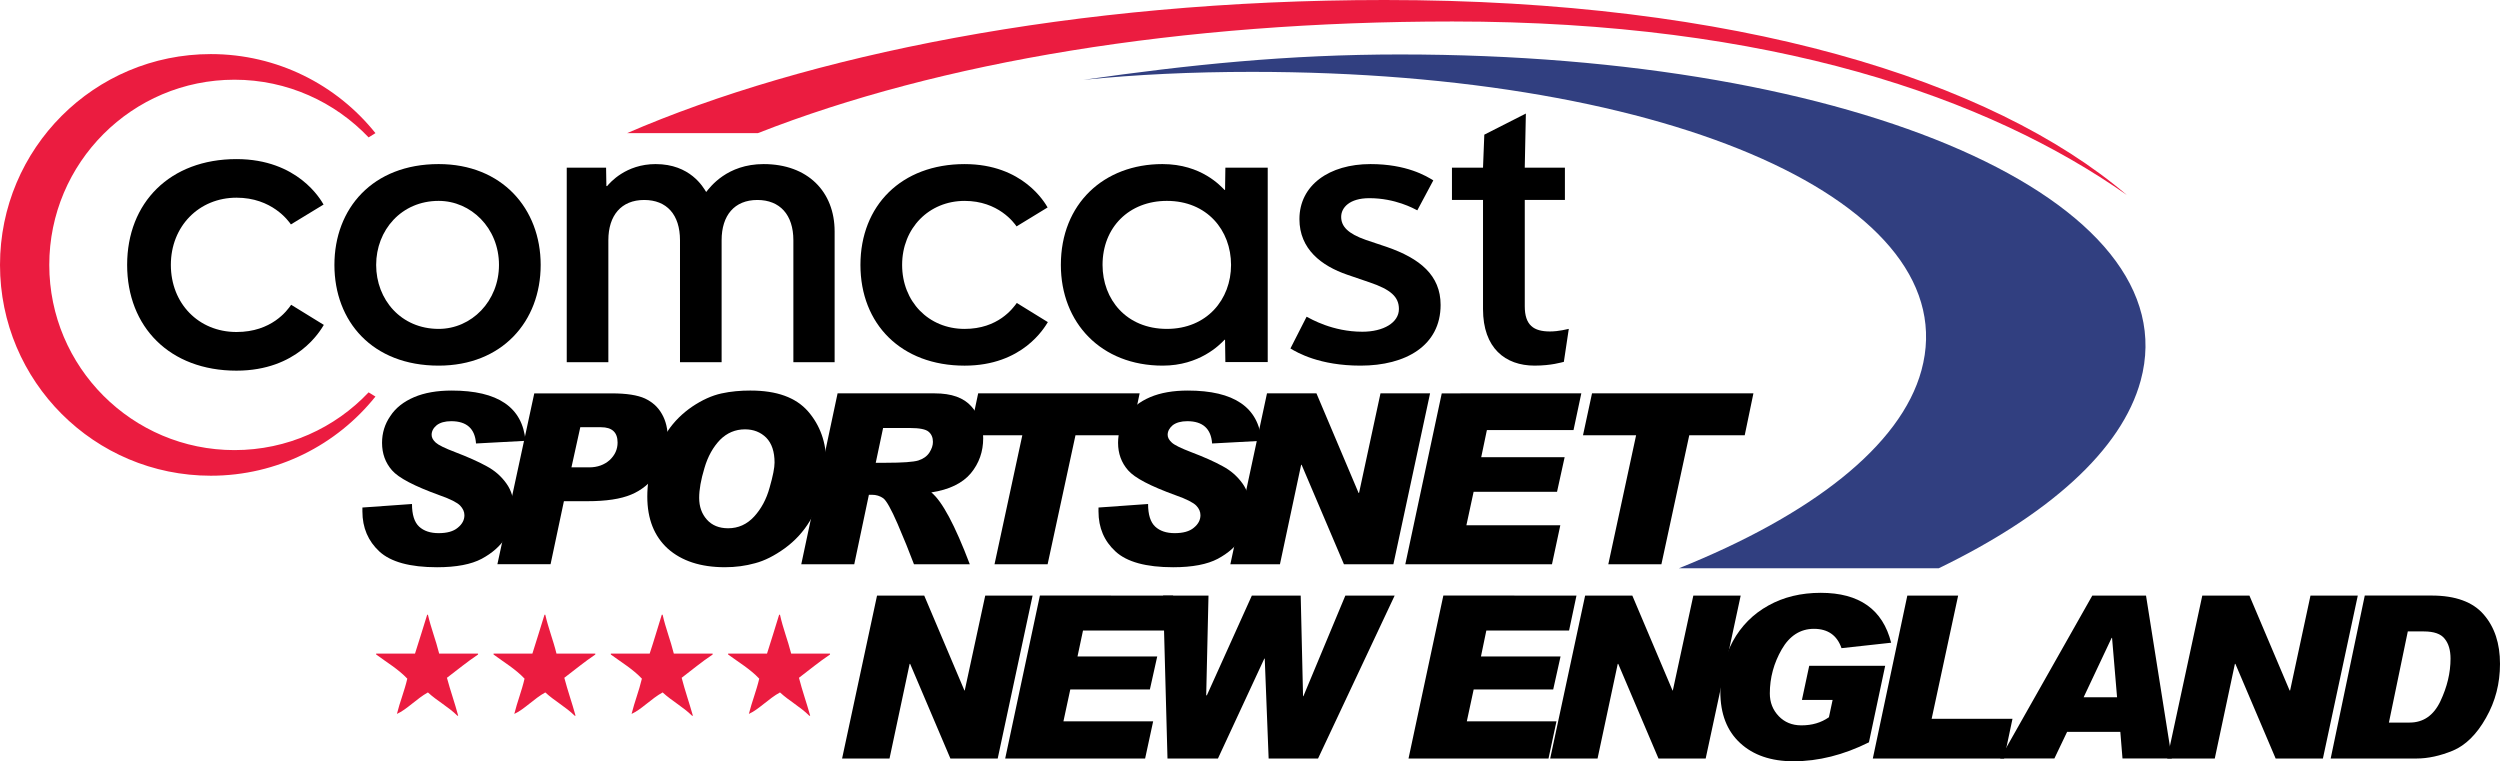 <?xml version="1.0" encoding="UTF-8" standalone="no"?>
<!-- Created with Inkscape (http://www.inkscape.org/) -->

<svg
   width="264.583mm"
   height="80.57mm"
   viewBox="0 0 264.583 80.57"
   version="1.1"
   id="svg1"
   xml:space="preserve"
   xmlns="http://www.w3.org/2000/svg"
   xmlns:svg="http://www.w3.org/2000/svg"><defs
     id="defs1" /><path
     id="path1209"
     d="m 45.211,65.06 h 0.078 c 0.333,1.444 0.843,2.706 1.189,4.111 h 4.117 v 0.098 c -1.15,0.765 -2.202,1.64 -3.294,2.464 0.366,1.379 0.83,2.653 1.189,4.013 h -0.085 c -0.921,-0.921 -2.15,-1.569 -3.117,-2.464 -1.15,0.627 -2.248,1.817 -3.281,2.274 0.314,-1.281 0.797,-2.425 1.098,-3.732 -0.948,-1.006 -2.183,-1.732 -3.294,-2.555 v -0.098 h 4.111 c 0.444,-1.346 0.85,-2.745 1.287,-4.111"
     style="fill:#eb1c40;fill-opacity:1;fill-rule:evenodd;stroke:none;stroke-width:6.535"
     clip-path="none" /><path
     id="path1211"
     d="m 57.625,65.06 h 0.085 c 0.327,1.444 0.843,2.706 1.183,4.111 h 4.111 v 0.098 c -1.137,0.765 -2.196,1.64 -3.281,2.464 0.359,1.379 0.817,2.653 1.189,4.013 h -0.091 c -0.928,-0.921 -2.144,-1.569 -3.111,-2.464 -1.157,0.627 -2.255,1.817 -3.281,2.274 0.314,-1.281 0.784,-2.425 1.085,-3.732 -0.941,-1.006 -2.17,-1.732 -3.281,-2.555 v -0.098 h 4.111 c 0.444,-1.346 0.843,-2.745 1.281,-4.111"
     style="fill:#eb1c40;fill-opacity:1;fill-rule:evenodd;stroke:none;stroke-width:6.535"
     clip-path="none" /><path
     id="path1213"
     d="m 70.038,65.06 h 0.091 c 0.32,1.444 0.837,2.706 1.183,4.111 h 4.111 v 0.098 c -1.15,0.765 -2.196,1.64 -3.281,2.464 0.359,1.379 0.804,2.653 1.189,4.013 h -0.091 c -0.928,-0.921 -2.144,-1.569 -3.111,-2.464 -1.163,0.627 -2.261,1.817 -3.287,2.274 0.314,-1.281 0.784,-2.425 1.091,-3.732 -0.948,-1.006 -2.17,-1.732 -3.287,-2.555 v -0.098 h 4.111 c 0.451,-1.346 0.85,-2.745 1.281,-4.111"
     style="fill:#eb1c40;fill-opacity:1;fill-rule:evenodd;stroke:none;stroke-width:6.535"
     clip-path="none" /><path
     id="path1215"
     d="m 82.458,65.06 h 0.091 c 0.314,1.444 0.83,2.706 1.183,4.111 h 4.111 v 0.098 c -1.15,0.765 -2.196,1.64 -3.287,2.464 0.353,1.379 0.81,2.653 1.189,4.013 h -0.098 c -0.915,-0.921 -2.131,-1.569 -3.098,-2.464 -1.17,0.627 -2.261,1.817 -3.294,2.274 0.32,-1.281 0.791,-2.425 1.098,-3.732 -0.948,-1.006 -2.17,-1.732 -3.294,-2.555 v -0.098 h 4.117 c 0.444,-1.346 0.85,-2.745 1.281,-4.111"
     style="fill:#eb1c40;fill-opacity:1;fill-rule:evenodd;stroke:none;stroke-width:6.535"
     clip-path="none" /><path
     id="path1217"
     d="m 185.57,41.631 -0.921,4.438 h -5.869 l -2.947,13.646 h -5.62 l 2.941,-13.646 h -5.62 l 0.954,-4.438 z"
     style="fill:#000000;fill-opacity:1;fill-rule:nonzero;stroke:none;stroke-width:6.535"
     clip-path="none" /><path
     id="path1219"
     d="m 167.355,41.631 -0.823,3.882 h -9.169 l -0.601,2.876 h 8.829 l -0.804,3.66 h -8.829 l -0.765,3.542 h 9.94 l -0.882,4.124 h -15.522 l 3.856,-18.084 z"
     style="fill:#000000;fill-opacity:1;fill-rule:nonzero;stroke:none;stroke-width:6.535"
     clip-path="none" /><path
     id="path1221"
     d="m 151.349,41.631 -3.882,18.084 h -5.235 l -4.477,-10.522 h -0.052 l -2.242,10.522 h -5.248 l 3.876,-18.084 h 5.235 l 4.457,10.535 h 0.052 l 2.268,-10.535 z"
     style="fill:#000000;fill-opacity:1;fill-rule:nonzero;stroke:none;stroke-width:6.535"
     clip-path="none" /><path
     id="path1223"
     d="m 133.51,46.654 -5.228,0.281 c -0.111,-1.569 -0.993,-2.359 -2.627,-2.359 -0.667,0 -1.176,0.15 -1.542,0.425 -0.346,0.294 -0.536,0.634 -0.536,1.02 0,0.288 0.15,0.556 0.444,0.823 0.274,0.255 0.967,0.595 2.026,1 1.379,0.523 2.49,1.02 3.34,1.49 0.863,0.457 1.549,1.059 2.098,1.817 0.549,0.752 0.81,1.68 0.81,2.804 0,1.046 -0.281,2.033 -0.882,2.941 -0.575,0.902 -1.431,1.653 -2.529,2.242 -1.111,0.588 -2.68,0.895 -4.725,0.895 -2.869,0 -4.902,-0.562 -6.098,-1.667 -1.203,-1.104 -1.804,-2.51 -1.804,-4.241 v -0.412 l 5.248,-0.373 c 0,1.131 0.255,1.928 0.752,2.392 0.497,0.464 1.189,0.693 2.065,0.693 0.882,0 1.562,-0.183 2.019,-0.569 0.477,-0.386 0.706,-0.83 0.706,-1.327 0,-0.373 -0.144,-0.712 -0.451,-1.026 -0.294,-0.301 -1.02,-0.686 -2.183,-1.091 -2.653,-0.961 -4.326,-1.83 -5.026,-2.64 -0.706,-0.804 -1.059,-1.778 -1.059,-2.902 0,-1.046 0.294,-1.987 0.876,-2.836 0.562,-0.863 1.418,-1.529 2.516,-2 1.111,-0.471 2.438,-0.699 3.987,-0.699 4.888,0 7.49,1.765 7.803,5.32"
     style="fill:#000000;fill-opacity:1;fill-rule:nonzero;stroke:none;stroke-width:6.535"
     clip-path="none" /><path
     id="path1225"
     d="m 120.611,41.631 -0.928,4.438 h -5.862 l -2.947,13.646 h -5.62 l 2.941,-13.646 h -5.607 l 0.935,-4.438 z"
     style="fill:#000000;fill-opacity:1;fill-rule:nonzero;stroke:none;stroke-width:6.535"
     clip-path="none" /><path
     id="path1227"
     d="m 92.683,48.977 h 1.065 c 1.771,0 2.921,-0.085 3.438,-0.242 0.529,-0.17 0.915,-0.444 1.17,-0.83 0.255,-0.399 0.379,-0.765 0.379,-1.137 0,-0.457 -0.15,-0.817 -0.451,-1.072 -0.301,-0.268 -0.967,-0.399 -1.987,-0.399 h -2.836 z m -4.039,-7.346 h 10.28 c 1.778,0 3.072,0.457 3.895,1.399 0.83,0.928 1.235,2.039 1.235,3.359 0,1.399 -0.431,2.64 -1.307,3.699 -0.876,1.046 -2.268,1.732 -4.183,2.026 1.137,0.915 2.497,3.451 4.072,7.601 h -5.908 c -0.497,-1.32 -1.072,-2.745 -1.738,-4.287 -0.673,-1.549 -1.183,-2.457 -1.516,-2.699 -0.346,-0.242 -0.739,-0.366 -1.209,-0.366 h -0.307 l -1.549,7.352 h -5.607 z"
     style="fill:#000000;fill-opacity:1;fill-rule:nonzero;stroke:none;stroke-width:6.535"
     clip-path="none" /><path
     id="path1229"
     d="m 77.059,55.908 c 1.085,0 1.993,-0.418 2.745,-1.229 0.752,-0.817 1.314,-1.85 1.647,-3.078 0.359,-1.242 0.523,-2.111 0.523,-2.647 0,-1.15 -0.294,-2.033 -0.882,-2.634 -0.588,-0.582 -1.34,-0.882 -2.248,-0.882 -1.02,0 -1.902,0.373 -2.64,1.111 -0.725,0.758 -1.287,1.738 -1.647,2.974 -0.379,1.255 -0.562,2.294 -0.562,3.17 0,0.915 0.268,1.686 0.817,2.3 0.542,0.608 1.294,0.915 2.248,0.915 m 2.379,-14.574 c 2.764,0 4.784,0.725 6.078,2.202 1.281,1.477 1.928,3.294 1.928,5.437 0,0.843 -0.111,1.791 -0.353,2.856 -0.242,1.065 -0.699,2.157 -1.379,3.3 -0.68,1.137 -1.569,2.104 -2.653,2.895 -1.098,0.791 -2.137,1.32 -3.144,1.582 -1.006,0.281 -2.065,0.425 -3.202,0.425 -2.568,0 -4.581,-0.667 -6.039,-1.967 -1.438,-1.314 -2.17,-3.137 -2.17,-5.509 0,-1.235 0.183,-2.438 0.529,-3.601 0.366,-1.176 0.902,-2.274 1.621,-3.32 0.699,-1.046 1.582,-1.902 2.614,-2.608 1.046,-0.699 2.065,-1.163 3.078,-1.386 1.006,-0.222 2.039,-0.307 3.091,-0.307"
     style="fill:#000000;fill-opacity:1;fill-rule:nonzero;stroke:none;stroke-width:6.535"
     clip-path="none" /><path
     id="path1231"
     d="m 60.478,49.462 h 1.876 c 0.882,0 1.601,-0.268 2.17,-0.771 0.562,-0.523 0.837,-1.144 0.837,-1.856 0,-1.078 -0.582,-1.621 -1.751,-1.621 h -2.196 z m -3.934,-7.829 h 8.222 c 1.549,0 2.706,0.183 3.496,0.542 0.791,0.379 1.379,0.908 1.791,1.64 0.412,0.712 0.627,1.588 0.627,2.64 0,1.346 -0.386,2.562 -1.111,3.621 -0.745,1.046 -1.66,1.81 -2.771,2.268 -1.124,0.471 -2.653,0.699 -4.634,0.699 h -2.483 l -1.412,6.666 h -5.627 z"
     style="fill:#000000;fill-opacity:1;fill-rule:nonzero;stroke:none;stroke-width:6.535"
     clip-path="none" /><path
     id="path1233"
     d="m 55.614,46.654 -5.235,0.281 c -0.111,-1.569 -0.987,-2.359 -2.627,-2.359 -0.667,0 -1.176,0.15 -1.536,0.425 -0.353,0.294 -0.536,0.634 -0.536,1.02 0,0.288 0.144,0.556 0.438,0.823 0.281,0.255 0.967,0.595 2.039,1 1.366,0.523 2.477,1.02 3.333,1.49 0.856,0.457 1.549,1.059 2.091,1.817 0.549,0.752 0.817,1.68 0.817,2.804 0,1.046 -0.288,2.033 -0.882,2.941 -0.582,0.902 -1.438,1.653 -2.536,2.242 -1.104,0.588 -2.68,0.895 -4.725,0.895 -2.869,0 -4.902,-0.562 -6.104,-1.667 -1.189,-1.104 -1.797,-2.51 -1.797,-4.241 v -0.412 l 5.248,-0.373 c 0,1.131 0.255,1.928 0.752,2.392 0.503,0.464 1.189,0.693 2.072,0.693 0.882,0 1.555,-0.183 2.013,-0.569 0.484,-0.386 0.712,-0.83 0.712,-1.327 0,-0.373 -0.157,-0.712 -0.457,-1.026 -0.288,-0.301 -1.013,-0.686 -2.183,-1.091 -2.653,-0.961 -4.326,-1.83 -5.026,-2.64 -0.706,-0.804 -1.052,-1.778 -1.052,-2.902 0,-1.046 0.288,-1.987 0.876,-2.836 0.562,-0.863 1.412,-1.529 2.516,-2 1.104,-0.471 2.431,-0.699 3.98,-0.699 4.888,0 7.49,1.765 7.81,5.32"
     style="fill:#000000;fill-opacity:1;fill-rule:nonzero;stroke:none;stroke-width:6.535"
     clip-path="none" /><path
     id="path1235"
     d="m 161.369,17.742 0.118,-5.725 -4.398,2.235 -0.137,3.49 h -3.287 v 3.418 h 3.287 v 11.555 c 0,4.124 2.353,5.98 5.457,5.98 1.771,0 2.876,-0.353 3.098,-0.399 l 0.523,-3.49 c -0.157,0.02 -1.02,0.274 -1.993,0.274 -1.719,0 -2.666,-0.654 -2.666,-2.666 v -11.254 h 4.248 v -3.418 z"
     style="fill:#000000;fill-opacity:1;fill-rule:nonzero;stroke:none;stroke-width:6.535"
     clip-path="none" /><path
     id="path1237"
     d="m 146.791,26.142 c 3.477,1.209 5.673,2.987 5.673,6.13 0,4.3 -3.679,6.424 -8.47,6.424 -4.34,0 -6.686,-1.372 -7.424,-1.817 l 1.712,-3.359 c 0.457,0.229 2.738,1.588 5.901,1.588 2.229,0 3.869,-0.961 3.869,-2.405 0,-1.281 -0.863,-2.065 -3.111,-2.823 l -2.353,-0.804 c -2.738,-0.941 -5.065,-2.712 -5.065,-5.888 0,-3.594 3.163,-5.823 7.516,-5.823 3.83,0 5.901,1.261 6.653,1.725 l -1.693,3.17 c -0.373,-0.19 -2.327,-1.287 -5.078,-1.287 -2.111,0 -2.98,1.013 -2.98,1.974 0,1.013 0.706,1.778 2.634,2.451 z"
     style="fill:#000000;fill-opacity:1;fill-rule:nonzero;stroke:none;stroke-width:6.535"
     clip-path="none" /><path
     id="path1239"
     d="m 123.496,34.808 c -4.294,0 -6.81,-3.124 -6.81,-6.771 0,-3.98 2.81,-6.777 6.81,-6.777 4.248,0 6.79,3.104 6.79,6.777 0,3.647 -2.549,6.771 -6.79,6.771 m 6.189,-17.064 c 0,0 -0.026,2.046 -0.033,2.359 h -0.052 c -0.386,-0.373 -2.425,-2.738 -6.575,-2.738 -6.202,0 -10.751,4.196 -10.751,10.672 0,6.13 4.261,10.659 10.777,10.659 3.902,0 6.032,-2.202 6.548,-2.738 h 0.052 c 0,0.026 0.033,2.359 0.033,2.359 h 4.483 V 17.744 Z"
     style="fill:#000000;fill-opacity:1;fill-rule:nonzero;stroke:none;stroke-width:6.535"
     clip-path="none" /><path
     id="path1241"
     d="m 107.611,32.064 c -0.412,0.569 -1.98,2.745 -5.522,2.745 -3.83,0 -6.614,-2.908 -6.614,-6.771 0,-3.902 2.849,-6.777 6.614,-6.777 3.555,0 5.235,2.314 5.496,2.699 l 3.287,-2.006 c -0.268,-0.451 -2.575,-4.588 -8.784,-4.588 -6.699,0 -11.025,4.392 -11.025,10.672 0,6.248 4.3,10.659 11.025,10.659 6.13,0 8.437,-4.006 8.81,-4.607 z"
     style="fill:#000000;fill-opacity:1;fill-rule:nonzero;stroke:none;stroke-width:6.535"
     clip-path="none" /><path
     id="path1243"
     d="m 83.965,38.332 v -12.907 c 0,-2.699 -1.431,-4.261 -3.81,-4.261 -2.431,0 -3.784,1.634 -3.784,4.261 v 12.907 h -4.405 v -12.907 c 0,-2.712 -1.405,-4.261 -3.791,-4.261 -2.425,0 -3.791,1.634 -3.791,4.261 v 12.907 H 59.98 V 17.745 h 4.163 l 0.033,1.948 h 0.078 c 0.294,-0.346 1.967,-2.327 5.137,-2.327 3.66,0 5.026,2.438 5.346,2.954 0.431,-0.529 2.202,-2.954 6.078,-2.954 4.673,0 7.516,2.921 7.516,7.13 v 13.835 z"
     style="fill:#000000;fill-opacity:1;fill-rule:nonzero;stroke:none;stroke-width:6.535"
     clip-path="none" /><path
     id="path1245"
     d="m 46.424,34.808 c -3.98,0 -6.614,-3.098 -6.614,-6.771 0,-3.673 2.666,-6.777 6.614,-6.777 3.425,0 6.385,2.876 6.385,6.777 0,3.823 -2.889,6.771 -6.385,6.771 m 0,-17.443 c -6.999,0 -11.032,4.706 -11.032,10.672 0,5.967 4,10.659 11.032,10.659 6.692,0 10.797,-4.653 10.797,-10.659 0,-5.967 -4.104,-10.672 -10.797,-10.672"
     style="fill:#000000;fill-opacity:1;fill-rule:nonzero;stroke:none;stroke-width:6.535"
     clip-path="none" /><path
     id="path1247"
     d="m 30.813,32.255 c -0.418,0.614 -2.065,2.882 -5.784,2.882 -4.026,0 -6.947,-3.032 -6.947,-7.104 0,-4.091 2.98,-7.111 6.947,-7.111 3.738,0 5.49,2.438 5.758,2.83 l 3.457,-2.104 c -0.281,-0.484 -2.706,-4.81 -9.215,-4.81 -7.045,0 -11.574,4.607 -11.574,11.195 0,6.562 4.503,11.195 11.568,11.195 6.437,0 8.862,-4.202 9.248,-4.843 z"
     style="fill:#000000;fill-opacity:1;fill-rule:nonzero;stroke:none;stroke-width:6.535"
     clip-path="none" /><path
     id="path1249"
     d="m 39.735,41.969 c -4.085,5.104 -10.378,8.378 -17.423,8.378 C 9.98,50.347 0,40.361 0,28.036 0,15.71 9.98,5.724 22.312,5.724 c 7.045,0 13.339,3.261 17.423,8.365 l -0.725,0.451 C 35.448,10.795 30.403,8.436 24.815,8.436 c -10.823,0 -19.6,8.784 -19.6,19.6 0,10.816 8.777,19.6 19.6,19.6 5.588,0 10.633,-2.34 14.195,-6.111 z"
     style="fill:#eb1c40;fill-opacity:1;fill-rule:nonzero;stroke:none;stroke-width:6.535"
     clip-path="none" /><path
     id="path1251"
     d="M 146.542,0 C 113.486,0 85.175,5.947 66.366,14.09 H 80.214 C 99.409,6.548 124.891,2.274 153.712,2.274 c 33.821,0 56.727,8.071 71.38,18.365 C 210.753,8.418 183.722,0 146.542,0"
     style="fill:#eb1c40;fill-opacity:1;fill-rule:nonzero;stroke:none;stroke-width:6.535"
     clip-path="none" /><path
     id="path1253"
     d="m 148.208,5.763 c -11.947,0 -22.377,1.091 -33.546,2.686 5.549,-0.556 11.476,-0.843 17.848,-0.843 44.709,0 75.634,14.005 70.844,31.586 -2.183,8.032 -11.718,15.352 -25.678,20.953 h 27.501 c 11.587,-5.614 19.364,-12.463 21.377,-19.861 5.202,-19.057 -29.88,-34.52 -78.347,-34.52"
     style="fill:#313f80;fill-opacity:1;fill-rule:nonzero;stroke:none;stroke-width:6.535"
     clip-path="none" /><path
     id="path1255"
     d="m 109.283,63.031 -3.693,17.247 h -5.006 l -4.261,-10.019 h -0.052 l -2.131,10.019 h -5.019 l 3.699,-17.247 h 4.993 l 4.255,10.045 h 0.033 l 2.17,-10.045 z"
     style="fill:#000000;fill-opacity:1;fill-rule:nonzero;stroke:none;stroke-width:6.535"
     clip-path="none" /><path
     id="path1257"
     d="m 124.16,63.031 -0.791,3.699 h -8.751 l -0.582,2.745 h 8.437 l -0.778,3.496 h -8.424 l -0.725,3.372 h 9.496 l -0.85,3.934 h -14.809 l 3.673,-17.247 z"
     style="fill:#000000;fill-opacity:1;fill-rule:nonzero;stroke:none;stroke-width:6.535"
     clip-path="none" /><path
     id="path1259"
     d="m 147.602,63.031 -8.11,17.247 h -5.228 l -0.412,-10.574 h -0.046 l -4.908,10.574 h -5.339 l -0.464,-17.247 h 4.804 l -0.242,10.529 0.059,0.052 4.771,-10.581 h 5.17 l 0.248,10.646 h 0.039 l 4.438,-10.646 z"
     style="fill:#000000;fill-opacity:1;fill-rule:nonzero;stroke:none;stroke-width:6.535"
     clip-path="none" /><path
     id="path1261"
     d="m 166.844,63.031 -0.784,3.699 h -8.757 l -0.569,2.745 h 8.424 l -0.778,3.496 h -8.418 l -0.725,3.372 h 9.489 l -0.843,3.934 h -14.816 l 3.686,-17.247 z"
     style="fill:#000000;fill-opacity:1;fill-rule:nonzero;stroke:none;stroke-width:6.535"
     clip-path="none" /><path
     id="path1263"
     d="m 184.223,63.031 -3.706,17.247 h -4.993 l -4.261,-10.019 h -0.052 l -2.137,10.019 h -5.013 l 3.699,-17.247 h 4.993 l 4.255,10.045 h 0.033 l 2.17,-10.045 z"
     style="fill:#000000;fill-opacity:1;fill-rule:nonzero;stroke:none;stroke-width:6.535"
     clip-path="none" /><path
     id="path1265"
     d="m 200.147,68.022 -5.254,0.575 c -0.471,-1.366 -1.451,-2.046 -2.921,-2.046 -1.431,0 -2.575,0.732 -3.405,2.17 -0.837,1.457 -1.261,3.006 -1.261,4.666 0,0.954 0.314,1.745 0.941,2.405 0.614,0.64 1.412,0.974 2.379,0.974 h 0.052 c 1.091,0 2.059,-0.281 2.882,-0.856 l 0.392,-1.836 h -3.248 l 0.771,-3.608 h 8.039 l -1.719,8.097 c -2.686,1.34 -5.353,2.006 -7.98,2.006 -2.379,0 -4.261,-0.647 -5.647,-1.928 -1.399,-1.287 -2.098,-3.091 -2.098,-5.424 0,-1.954 0.444,-3.725 1.327,-5.359 0.882,-1.608 2.137,-2.876 3.751,-3.771 1.614,-0.902 3.464,-1.346 5.549,-1.346 4.078,0 6.562,1.758 7.45,5.281"
     style="fill:#000000;fill-opacity:1;fill-rule:nonzero;stroke:none;stroke-width:6.535"
     clip-path="none" /><path
     id="path1267"
     d="m 212.988,76.07 -0.889,4.209 h -13.894 l 3.653,-17.247 h 5.379 l -2.804,13.038 z"
     style="fill:#000000;fill-opacity:1;fill-rule:nonzero;stroke:none;stroke-width:6.535"
     clip-path="none" /><path
     id="path1269"
     d="m 224.055,73.791 -0.529,-6.281 h -0.046 l -2.961,6.281 z m 5.797,6.483 h -5.222 l -0.229,-2.817 h -5.634 l -1.346,2.817 h -5.738 l 9.751,-17.24 h 5.686 z"
     style="fill:#000000;fill-opacity:1;fill-rule:nonzero;stroke:none;stroke-width:6.535"
     clip-path="none" /><path
     id="path1271"
     d="m 249.533,63.031 -3.693,17.247 h -5 l -4.261,-10.019 h -0.052 l -2.131,10.019 h -5.032 l 3.712,-17.247 h 4.987 l 4.255,10.045 h 0.052 l 2.157,-10.045 z"
     style="fill:#000000;fill-opacity:1;fill-rule:nonzero;stroke:none;stroke-width:6.535"
     clip-path="none" /><path
     id="path1273"
     d="m 252.826,76.472 h 2.189 c 1.47,0 2.549,-0.765 3.261,-2.261 0.712,-1.51 1.072,-3.006 1.072,-4.503 0,-0.889 -0.203,-1.595 -0.614,-2.098 -0.405,-0.529 -1.144,-0.784 -2.216,-0.784 h -1.693 z m -2.555,-13.443 h 7.084 c 2.51,0 4.353,0.673 5.503,2.006 1.157,1.333 1.725,3.065 1.725,5.228 0,2.059 -0.484,3.96 -1.484,5.712 -0.98,1.745 -2.157,2.895 -3.496,3.464 -1.353,0.556 -2.634,0.837 -3.862,0.837 h -9.078 z"
     style="fill:#000000;fill-opacity:1;fill-rule:nonzero;stroke:none;stroke-width:6.535"
     clip-path="none" /></svg>
